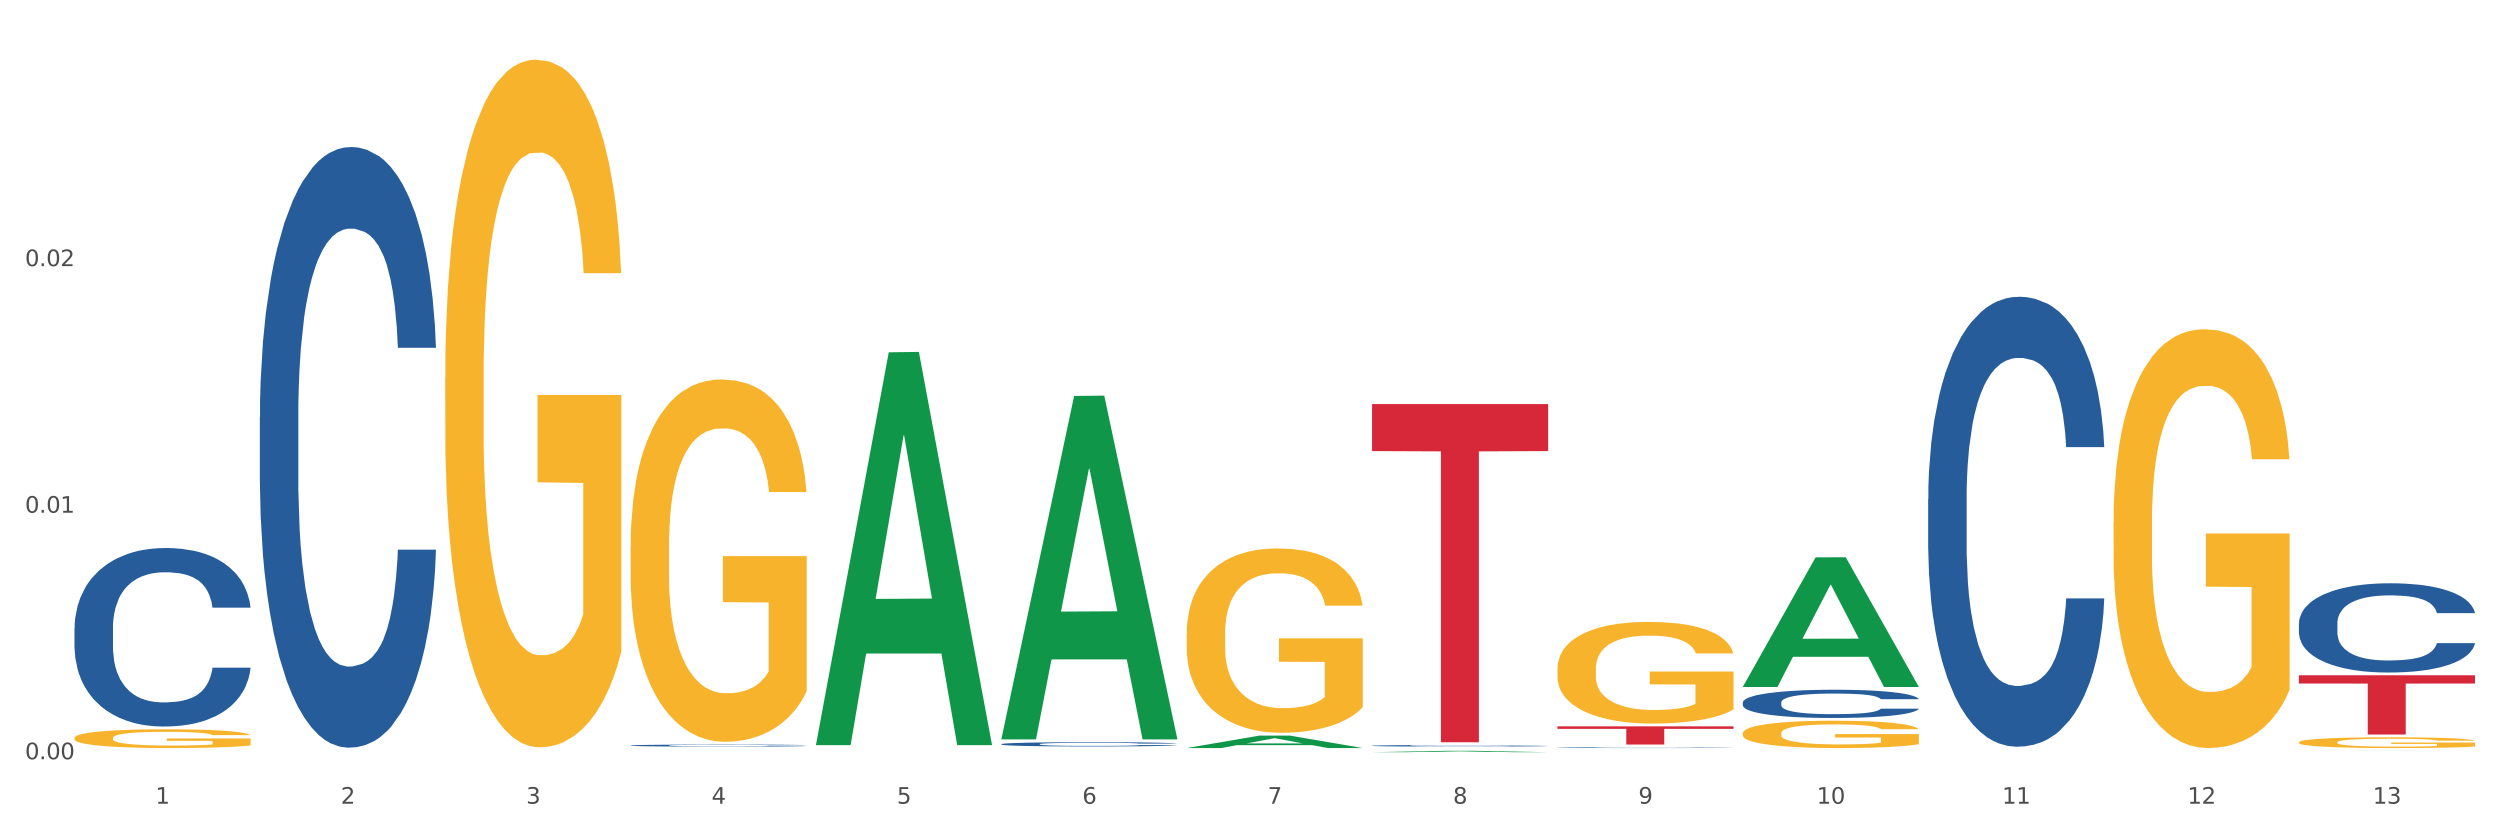 <?xml version="1.0" encoding="utf-8" standalone="no"?>
<!DOCTYPE svg PUBLIC "-//W3C//DTD SVG 1.1//EN"
  "http://www.w3.org/Graphics/SVG/1.1/DTD/svg11.dtd">
<svg xmlns:xlink="http://www.w3.org/1999/xlink" width="1080pt" height="360pt" viewBox="0 0 1080 360" xmlns="http://www.w3.org/2000/svg" version="1.1">
 <rect x="0" y="0" width="1080" height="360" fill="#333333" stroke="none"/>
 <defs>
  <style type="text/css">*{stroke-linejoin: round; stroke-linecap: butt}</style>
 </defs>
 <g id="figure_1">
  <g id="patch_1">
   <path d="M 0 360 
L 1080 360 
L 1080 0 
L 0 0 
z
" style="fill: #ffffff; stroke: #ffffff; stroke-linejoin: miter"/>
  </g>
  <g id="axes_1">
   <g id="matplotlib.axis_1">
    <g id="xtick_1">
     <g id="text_1">
      <!-- 1 -->
      <g style="fill: #4d4d4d" transform="translate(67.159 347.204) scale(0.096 -0.096)">
       <defs>
        <path id="DejaVuSans-31" d="M 794 531 
L 1825 531 
L 1825 4091 
L 703 3866 
L 703 4441 
L 1819 4666 
L 2450 4666 
L 2450 531 
L 3481 531 
L 3481 0 
L 794 0 
L 794 531 
z
" transform="scale(0.016)"/>
       </defs>
       <use xlink:href="#DejaVuSans-31"/>
      </g>
     </g>
    </g>
    <g id="xtick_2">
     <g id="text_2">
      <!-- 2 -->
      <g style="fill: #4d4d4d" transform="translate(147.238 347.204) scale(0.096 -0.096)">
       <defs>
        <path id="DejaVuSans-32" d="M 1228 531 
L 3431 531 
L 3431 0 
L 469 0 
L 469 531 
Q 828 903 1448 1529 
Q 2069 2156 2228 2338 
Q 2531 2678 2651 2914 
Q 2772 3150 2772 3378 
Q 2772 3750 2511 3984 
Q 2250 4219 1831 4219 
Q 1534 4219 1204 4116 
Q 875 4013 500 3803 
L 500 4441 
Q 881 4594 1212 4672 
Q 1544 4750 1819 4750 
Q 2544 4750 2975 4387 
Q 3406 4025 3406 3419 
Q 3406 3131 3298 2873 
Q 3191 2616 2906 2266 
Q 2828 2175 2409 1742 
Q 1991 1309 1228 531 
z
" transform="scale(0.016)"/>
       </defs>
       <use xlink:href="#DejaVuSans-32"/>
      </g>
     </g>
    </g>
    <g id="xtick_3">
     <g id="text_3">
      <!-- 3 -->
      <g style="fill: #4d4d4d" transform="translate(227.317 347.204) scale(0.096 -0.096)">
       <defs>
        <path id="DejaVuSans-33" d="M 2597 2516 
Q 3050 2419 3304 2112 
Q 3559 1806 3559 1356 
Q 3559 666 3084 287 
Q 2609 -91 1734 -91 
Q 1441 -91 1130 -33 
Q 819 25 488 141 
L 488 750 
Q 750 597 1062 519 
Q 1375 441 1716 441 
Q 2309 441 2620 675 
Q 2931 909 2931 1356 
Q 2931 1769 2642 2001 
Q 2353 2234 1838 2234 
L 1294 2234 
L 1294 2753 
L 1863 2753 
Q 2328 2753 2575 2939 
Q 2822 3125 2822 3475 
Q 2822 3834 2567 4026 
Q 2313 4219 1838 4219 
Q 1578 4219 1281 4162 
Q 984 4106 628 3988 
L 628 4550 
Q 988 4650 1302 4700 
Q 1616 4750 1894 4750 
Q 2613 4750 3031 4423 
Q 3450 4097 3450 3541 
Q 3450 3153 3228 2886 
Q 3006 2619 2597 2516 
z
" transform="scale(0.016)"/>
       </defs>
       <use xlink:href="#DejaVuSans-33"/>
      </g>
     </g>
    </g>
    <g id="xtick_4">
     <g id="text_4">
      <!-- 4 -->
      <g style="fill: #4d4d4d" transform="translate(307.396 347.204) scale(0.096 -0.096)">
       <defs>
        <path id="DejaVuSans-34" d="M 2419 4116 
L 825 1625 
L 2419 1625 
L 2419 4116 
z
M 2253 4666 
L 3047 4666 
L 3047 1625 
L 3713 1625 
L 3713 1100 
L 3047 1100 
L 3047 0 
L 2419 0 
L 2419 1100 
L 313 1100 
L 313 1709 
L 2253 4666 
z
" transform="scale(0.016)"/>
       </defs>
       <use xlink:href="#DejaVuSans-34"/>
      </g>
     </g>
    </g>
    <g id="xtick_5">
     <g id="text_5">
      <!-- 5 -->
      <g style="fill: #4d4d4d" transform="translate(387.475 347.204) scale(0.096 -0.096)">
       <defs>
        <path id="DejaVuSans-35" d="M 691 4666 
L 3169 4666 
L 3169 4134 
L 1269 4134 
L 1269 2991 
Q 1406 3038 1543 3061 
Q 1681 3084 1819 3084 
Q 2600 3084 3056 2656 
Q 3513 2228 3513 1497 
Q 3513 744 3044 326 
Q 2575 -91 1722 -91 
Q 1428 -91 1123 -41 
Q 819 9 494 109 
L 494 744 
Q 775 591 1075 516 
Q 1375 441 1709 441 
Q 2250 441 2565 725 
Q 2881 1009 2881 1497 
Q 2881 1984 2565 2268 
Q 2250 2553 1709 2553 
Q 1456 2553 1204 2497 
Q 953 2441 691 2322 
L 691 4666 
z
" transform="scale(0.016)"/>
       </defs>
       <use xlink:href="#DejaVuSans-35"/>
      </g>
     </g>
    </g>
    <g id="xtick_6">
     <g id="text_6">
      <!-- 6 -->
      <g style="fill: #4d4d4d" transform="translate(467.554 347.204) scale(0.096 -0.096)">
       <defs>
        <path id="DejaVuSans-36" d="M 2113 2584 
Q 1688 2584 1439 2293 
Q 1191 2003 1191 1497 
Q 1191 994 1439 701 
Q 1688 409 2113 409 
Q 2538 409 2786 701 
Q 3034 994 3034 1497 
Q 3034 2003 2786 2293 
Q 2538 2584 2113 2584 
z
M 3366 4563 
L 3366 3988 
Q 3128 4100 2886 4159 
Q 2644 4219 2406 4219 
Q 1781 4219 1451 3797 
Q 1122 3375 1075 2522 
Q 1259 2794 1537 2939 
Q 1816 3084 2150 3084 
Q 2853 3084 3261 2657 
Q 3669 2231 3669 1497 
Q 3669 778 3244 343 
Q 2819 -91 2113 -91 
Q 1303 -91 875 529 
Q 447 1150 447 2328 
Q 447 3434 972 4092 
Q 1497 4750 2381 4750 
Q 2619 4750 2861 4703 
Q 3103 4656 3366 4563 
z
" transform="scale(0.016)"/>
       </defs>
       <use xlink:href="#DejaVuSans-36"/>
      </g>
     </g>
    </g>
    <g id="xtick_7">
     <g id="text_7">
      <!-- 7 -->
      <g style="fill: #4d4d4d" transform="translate(547.634 347.204) scale(0.096 -0.096)">
       <defs>
        <path id="DejaVuSans-37" d="M 525 4666 
L 3525 4666 
L 3525 4397 
L 1831 0 
L 1172 0 
L 2766 4134 
L 525 4134 
L 525 4666 
z
" transform="scale(0.016)"/>
       </defs>
       <use xlink:href="#DejaVuSans-37"/>
      </g>
     </g>
    </g>
    <g id="xtick_8">
     <g id="text_8">
      <!-- 8 -->
      <g style="fill: #4d4d4d" transform="translate(627.713 347.204) scale(0.096 -0.096)">
       <defs>
        <path id="DejaVuSans-38" d="M 2034 2216 
Q 1584 2216 1326 1975 
Q 1069 1734 1069 1313 
Q 1069 891 1326 650 
Q 1584 409 2034 409 
Q 2484 409 2743 651 
Q 3003 894 3003 1313 
Q 3003 1734 2745 1975 
Q 2488 2216 2034 2216 
z
M 1403 2484 
Q 997 2584 770 2862 
Q 544 3141 544 3541 
Q 544 4100 942 4425 
Q 1341 4750 2034 4750 
Q 2731 4750 3128 4425 
Q 3525 4100 3525 3541 
Q 3525 3141 3298 2862 
Q 3072 2584 2669 2484 
Q 3125 2378 3379 2068 
Q 3634 1759 3634 1313 
Q 3634 634 3220 271 
Q 2806 -91 2034 -91 
Q 1263 -91 848 271 
Q 434 634 434 1313 
Q 434 1759 690 2068 
Q 947 2378 1403 2484 
z
M 1172 3481 
Q 1172 3119 1398 2916 
Q 1625 2713 2034 2713 
Q 2441 2713 2670 2916 
Q 2900 3119 2900 3481 
Q 2900 3844 2670 4047 
Q 2441 4250 2034 4250 
Q 1625 4250 1398 4047 
Q 1172 3844 1172 3481 
z
" transform="scale(0.016)"/>
       </defs>
       <use xlink:href="#DejaVuSans-38"/>
      </g>
     </g>
    </g>
    <g id="xtick_9">
     <g id="text_9">
      <!-- 9 -->
      <g style="fill: #4d4d4d" transform="translate(707.792 347.204) scale(0.096 -0.096)">
       <defs>
        <path id="DejaVuSans-39" d="M 703 97 
L 703 672 
Q 941 559 1184 500 
Q 1428 441 1663 441 
Q 2288 441 2617 861 
Q 2947 1281 2994 2138 
Q 2813 1869 2534 1725 
Q 2256 1581 1919 1581 
Q 1219 1581 811 2004 
Q 403 2428 403 3163 
Q 403 3881 828 4315 
Q 1253 4750 1959 4750 
Q 2769 4750 3195 4129 
Q 3622 3509 3622 2328 
Q 3622 1225 3098 567 
Q 2575 -91 1691 -91 
Q 1453 -91 1209 -44 
Q 966 3 703 97 
z
M 1959 2075 
Q 2384 2075 2632 2365 
Q 2881 2656 2881 3163 
Q 2881 3666 2632 3958 
Q 2384 4250 1959 4250 
Q 1534 4250 1286 3958 
Q 1038 3666 1038 3163 
Q 1038 2656 1286 2365 
Q 1534 2075 1959 2075 
z
" transform="scale(0.016)"/>
       </defs>
       <use xlink:href="#DejaVuSans-39"/>
      </g>
     </g>
    </g>
    <g id="xtick_10">
     <g id="text_10">
      <!-- 10 -->
      <g style="fill: #4d4d4d" transform="translate(784.817 347.204) scale(0.096 -0.096)">
       <defs>
        <path id="DejaVuSans-30" d="M 2034 4250 
Q 1547 4250 1301 3770 
Q 1056 3291 1056 2328 
Q 1056 1369 1301 889 
Q 1547 409 2034 409 
Q 2525 409 2770 889 
Q 3016 1369 3016 2328 
Q 3016 3291 2770 3770 
Q 2525 4250 2034 4250 
z
M 2034 4750 
Q 2819 4750 3233 4129 
Q 3647 3509 3647 2328 
Q 3647 1150 3233 529 
Q 2819 -91 2034 -91 
Q 1250 -91 836 529 
Q 422 1150 422 2328 
Q 422 3509 836 4129 
Q 1250 4750 2034 4750 
z
" transform="scale(0.016)"/>
       </defs>
       <use xlink:href="#DejaVuSans-31"/>
       <use xlink:href="#DejaVuSans-30" transform="translate(63.623 0)"/>
      </g>
     </g>
    </g>
    <g id="xtick_11">
     <g id="text_11">
      <!-- 11 -->
      <g style="fill: #4d4d4d" transform="translate(864.896 347.204) scale(0.096 -0.096)">
       <use xlink:href="#DejaVuSans-31"/>
       <use xlink:href="#DejaVuSans-31" transform="translate(63.623 0)"/>
      </g>
     </g>
    </g>
    <g id="xtick_12">
     <g id="text_12">
      <!-- 12 -->
      <g style="fill: #4d4d4d" transform="translate(944.975 347.204) scale(0.096 -0.096)">
       <use xlink:href="#DejaVuSans-31"/>
       <use xlink:href="#DejaVuSans-32" transform="translate(63.623 0)"/>
      </g>
     </g>
    </g>
    <g id="xtick_13">
     <g id="text_13">
      <!-- 13 -->
      <g style="fill: #4d4d4d" transform="translate(1025.054 347.204) scale(0.096 -0.096)">
       <use xlink:href="#DejaVuSans-31"/>
       <use xlink:href="#DejaVuSans-33" transform="translate(63.623 0)"/>
      </g>
     </g>
    </g>
    <g id="xtick_14"/>
    <g id="xtick_15"/>
    <g id="xtick_16"/>
    <g id="xtick_17"/>
    <g id="xtick_18"/>
    <g id="xtick_19"/>
    <g id="xtick_20"/>
    <g id="xtick_21"/>
    <g id="xtick_22"/>
    <g id="xtick_23"/>
    <g id="xtick_24"/>
    <g id="xtick_25"/>
   </g>
   <g id="matplotlib.axis_2">
    <g id="ytick_1">
     <g id="text_14">
      <!-- 0.00 -->
      <g style="fill: #4d4d4d" transform="translate(10.8 328.002) scale(0.096 -0.096)">
       <defs>
        <path id="DejaVuSans-2e" d="M 684 794 
L 1344 794 
L 1344 0 
L 684 0 
L 684 794 
z
" transform="scale(0.016)"/>
       </defs>
       <use xlink:href="#DejaVuSans-30"/>
       <use xlink:href="#DejaVuSans-2e" transform="translate(63.623 0)"/>
       <use xlink:href="#DejaVuSans-30" transform="translate(95.41 0)"/>
       <use xlink:href="#DejaVuSans-30" transform="translate(159.033 0)"/>
      </g>
     </g>
    </g>
    <g id="ytick_2">
     <g id="text_15">
      <!-- 0.01 -->
      <g style="fill: #4d4d4d" transform="translate(10.8 221.492) scale(0.096 -0.096)">
       <use xlink:href="#DejaVuSans-30"/>
       <use xlink:href="#DejaVuSans-2e" transform="translate(63.623 0)"/>
       <use xlink:href="#DejaVuSans-30" transform="translate(95.41 0)"/>
       <use xlink:href="#DejaVuSans-31" transform="translate(159.033 0)"/>
      </g>
     </g>
    </g>
    <g id="ytick_3">
     <g id="text_16">
      <!-- 0.02 -->
      <g style="fill: #4d4d4d" transform="translate(10.8 114.981) scale(0.096 -0.096)">
       <use xlink:href="#DejaVuSans-30"/>
       <use xlink:href="#DejaVuSans-2e" transform="translate(63.623 0)"/>
       <use xlink:href="#DejaVuSans-30" transform="translate(95.41 0)"/>
       <use xlink:href="#DejaVuSans-32" transform="translate(159.033 0)"/>
      </g>
     </g>
    </g>
    <g id="ytick_4"/>
    <g id="ytick_5"/>
    <g id="ytick_6"/>
   </g>
   <g id="PolyCollection_1">
    <path d="M 352.492 321.576 
L 352.57 321.417 
L 383.941 152.188 
L 396.96 152.028 
L 428.567 321.895 
L 413.509 321.895 
L 406.685 282.339 
L 374.295 282.339 
L 374.059 282.977 
L 367.471 321.895 
L 352.492 321.895 
L 352.492 321.576 
L 378.373 258.733 
L 402.607 258.574 
L 390.608 188.235 
L 390.451 187.916 
L 390.294 188.394 
L 378.294 258.574 
L 378.373 258.733 
L 352.492 321.576 
z
" clip-path="url(#p10248120c7)" style="fill: #109648"/>
    <path d="M 592.729 174.559 
L 668.804 174.559 
L 668.804 194.863 
L 638.879 195 
L 638.879 320.663 
L 622.474 320.663 
L 622.474 195 
L 592.729 194.863 
L 592.729 174.696 
L 592.729 174.559 
z
" clip-path="url(#p10248120c7)" style="fill: #d62839"/>
    <path d="M 32.175 271.396 
L 32.265 271.325 
L 32.265 269.353 
L 32.535 266.677 
L 33.524 261.747 
L 34.783 258.014 
L 36.941 253.648 
L 38.11 251.817 
L 39.639 249.774 
L 42.786 246.464 
L 46.383 243.647 
L 48.901 242.098 
L 50.789 241.112 
L 55.016 239.351 
L 57.443 238.576 
L 59.961 237.943 
L 62.119 237.52 
L 65.716 237.027 
L 68.594 236.816 
L 71.921 236.745 
L 74.709 236.816 
L 78.396 237.098 
L 83.791 237.943 
L 85.859 238.436 
L 88.647 239.281 
L 91.524 240.408 
L 93.862 241.534 
L 96.56 243.154 
L 99.348 245.267 
L 102.045 247.943 
L 103.934 250.408 
L 105.463 253.014 
L 106.811 256.183 
L 107.801 259.634 
L 108.25 262.522 
L 91.794 262.522 
L 91.345 259.916 
L 90.445 257.099 
L 89.546 255.197 
L 88.557 253.648 
L 87.028 251.887 
L 85.679 250.76 
L 83.431 249.422 
L 81.363 248.577 
L 79.655 248.084 
L 77.586 247.662 
L 73.18 247.239 
L 70.033 247.239 
L 68.054 247.38 
L 65.627 247.732 
L 63.558 248.225 
L 61.13 249.07 
L 59.242 249.986 
L 57.354 251.183 
L 56.274 252.028 
L 54.656 253.578 
L 53.577 254.845 
L 52.138 257.028 
L 51.329 258.578 
L 49.89 262.592 
L 49.26 265.55 
L 48.991 267.593 
L 48.811 269.846 
L 48.811 280.833 
L 49.35 285.763 
L 49.8 287.876 
L 50.519 290.27 
L 51.868 293.369 
L 53.847 296.397 
L 55.915 298.581 
L 57.623 299.919 
L 59.242 300.905 
L 60.861 301.679 
L 62.839 302.384 
L 64.457 302.806 
L 66.885 303.229 
L 69.763 303.44 
L 72.011 303.44 
L 76.597 303.088 
L 78.665 302.736 
L 80.644 302.243 
L 82.802 301.468 
L 84.51 300.623 
L 85.5 299.989 
L 87.118 298.651 
L 88.377 297.243 
L 89.456 295.623 
L 90.176 294.214 
L 90.985 292.101 
L 91.614 289.707 
L 91.794 288.439 
L 108.25 288.439 
L 107.89 290.974 
L 107.261 293.439 
L 106.002 296.75 
L 105.013 298.651 
L 103.484 300.975 
L 101.866 302.947 
L 99.618 305.13 
L 97.549 306.75 
L 95.391 308.159 
L 93.053 309.426 
L 88.827 311.187 
L 87.298 311.68 
L 84.061 312.525 
L 81.543 313.018 
L 77.856 313.511 
L 74.079 313.793 
L 70.123 313.863 
L 66.616 313.723 
L 62.749 313.3 
L 60.321 312.877 
L 57.623 312.244 
L 54.476 311.258 
L 51.509 310.06 
L 48.721 308.652 
L 46.113 307.032 
L 43.685 305.201 
L 40.538 302.172 
L 38.2 299.215 
L 36.491 296.468 
L 35.322 294.144 
L 34.153 291.186 
L 33.524 289.143 
L 32.535 284.213 
L 32.175 279.636 
L 32.175 271.396 
z
" clip-path="url(#p10248120c7)" style="fill: #255c99"/>
    <path d="M 32.175 318.802 
L 32.265 318.795 
L 32.265 318.528 
L 32.444 318.299 
L 33.343 317.744 
L 34.69 317.285 
L 35.678 317.041 
L 36.666 316.841 
L 37.833 316.641 
L 39.271 316.434 
L 41.875 316.131 
L 43.492 315.975 
L 45.468 315.813 
L 49.061 315.576 
L 51.665 315.443 
L 54.36 315.332 
L 58.761 315.198 
L 61.635 315.139 
L 64.689 315.095 
L 68.371 315.065 
L 71.156 315.058 
L 77.263 315.08 
L 82.473 315.147 
L 84.988 315.198 
L 88.221 315.287 
L 89.927 315.346 
L 92.712 315.465 
L 95.586 315.62 
L 97.562 315.753 
L 100.526 316.005 
L 102.771 316.257 
L 104.837 316.567 
L 105.915 316.782 
L 106.723 316.982 
L 107.442 317.211 
L 108.16 317.574 
L 91.993 317.574 
L 91.365 317.315 
L 90.377 317.071 
L 88.939 316.834 
L 87.682 316.686 
L 85.526 316.501 
L 83.55 316.382 
L 81.485 316.294 
L 78.97 316.22 
L 76.994 316.183 
L 74.209 316.153 
L 68.731 316.16 
L 65.048 316.22 
L 62.533 316.294 
L 60.917 316.36 
L 59.479 316.434 
L 57.863 316.538 
L 55.977 316.693 
L 54.629 316.834 
L 53.282 317.011 
L 52.204 317.189 
L 51.216 317.396 
L 50.408 317.618 
L 49.779 317.848 
L 49.24 318.129 
L 48.791 318.595 
L 48.791 319.609 
L 48.971 319.838 
L 49.42 320.141 
L 49.959 320.371 
L 50.857 320.645 
L 51.665 320.83 
L 53.192 321.096 
L 54.899 321.318 
L 56.246 321.459 
L 57.593 321.577 
L 59.929 321.74 
L 62.533 321.873 
L 64.779 321.954 
L 67.832 322.028 
L 69.898 322.058 
L 71.695 322.073 
L 76.096 322.073 
L 79.239 322.051 
L 82.742 321.999 
L 85.437 321.932 
L 87.682 321.851 
L 90.197 321.718 
L 91.814 321.592 
L 91.814 320.045 
L 72.054 320.038 
L 72.054 319.009 
L 108.25 319.009 
L 108.25 322.028 
L 106.723 322.184 
L 105.017 322.324 
L 103.22 322.45 
L 100.526 322.606 
L 97.292 322.754 
L 94.418 322.857 
L 91.365 322.946 
L 87.772 323.027 
L 83.101 323.101 
L 80.227 323.131 
L 76.635 323.153 
L 72.413 323.161 
L 68.731 323.146 
L 65.138 323.109 
L 61.366 323.042 
L 57.683 322.946 
L 54.899 322.85 
L 52.114 322.731 
L 49.15 322.576 
L 46.815 322.428 
L 45.019 322.295 
L 43.043 322.125 
L 40.887 321.903 
L 39.271 321.703 
L 37.833 321.496 
L 36.307 321.229 
L 35.229 321 
L 34.151 320.711 
L 33.522 320.497 
L 32.804 320.164 
L 32.265 319.697 
L 32.175 318.802 
z
" clip-path="url(#p10248120c7)" style="fill: #f7b32b"/>
    <path d="M 272.412 322.05 
L 272.502 322.049 
L 272.502 322.026 
L 272.772 321.995 
L 273.761 321.938 
L 275.02 321.895 
L 277.178 321.845 
L 278.347 321.824 
L 279.876 321.8 
L 283.023 321.762 
L 286.62 321.729 
L 289.138 321.711 
L 291.027 321.7 
L 295.253 321.68 
L 297.681 321.671 
L 300.199 321.663 
L 302.357 321.659 
L 305.954 321.653 
L 308.831 321.65 
L 312.159 321.65 
L 314.946 321.65 
L 318.633 321.654 
L 324.028 321.663 
L 326.097 321.669 
L 328.884 321.679 
L 331.762 321.692 
L 334.1 321.705 
L 336.798 321.724 
L 339.585 321.748 
L 342.283 321.779 
L 344.171 321.807 
L 345.7 321.837 
L 347.049 321.874 
L 348.038 321.914 
L 348.488 321.947 
L 332.032 321.947 
L 331.582 321.917 
L 330.683 321.885 
L 329.784 321.863 
L 328.794 321.845 
L 327.266 321.824 
L 325.917 321.811 
L 323.669 321.796 
L 321.601 321.786 
L 319.892 321.78 
L 317.824 321.776 
L 313.418 321.771 
L 310.27 321.771 
L 308.292 321.772 
L 305.864 321.776 
L 303.796 321.782 
L 301.368 321.792 
L 299.479 321.802 
L 297.591 321.816 
L 296.512 321.826 
L 294.893 321.844 
L 293.814 321.859 
L 292.375 321.884 
L 291.566 321.902 
L 290.127 321.948 
L 289.498 321.982 
L 289.228 322.006 
L 289.048 322.032 
L 289.048 322.159 
L 289.588 322.215 
L 290.037 322.24 
L 290.757 322.268 
L 292.106 322.303 
L 294.084 322.338 
L 296.152 322.363 
L 297.861 322.379 
L 299.479 322.39 
L 301.098 322.399 
L 303.076 322.407 
L 304.695 322.412 
L 307.123 322.417 
L 310 322.42 
L 312.249 322.42 
L 316.835 322.416 
L 318.903 322.411 
L 320.881 322.406 
L 323.039 322.397 
L 324.748 322.387 
L 325.737 322.38 
L 327.356 322.364 
L 328.615 322.348 
L 329.694 322.329 
L 330.413 322.313 
L 331.222 322.289 
L 331.852 322.261 
L 332.032 322.246 
L 348.488 322.246 
L 348.128 322.276 
L 347.498 322.304 
L 346.24 322.342 
L 345.25 322.364 
L 343.722 322.391 
L 342.103 322.414 
L 339.855 322.439 
L 337.787 322.458 
L 335.629 322.474 
L 333.291 322.489 
L 329.064 322.509 
L 327.535 322.515 
L 324.298 322.524 
L 321.78 322.53 
L 318.094 322.536 
L 314.317 322.539 
L 310.36 322.54 
L 306.853 322.538 
L 302.986 322.533 
L 300.558 322.529 
L 297.861 322.521 
L 294.713 322.51 
L 291.746 322.496 
L 288.958 322.48 
L 286.351 322.461 
L 283.923 322.44 
L 280.775 322.405 
L 278.437 322.371 
L 276.729 322.339 
L 275.56 322.312 
L 274.391 322.278 
L 273.761 322.255 
L 272.772 322.198 
L 272.412 322.145 
L 272.412 322.05 
z
" clip-path="url(#p10248120c7)" style="fill: #255c99"/>
    <path d="M 432.571 321.458 
L 432.661 321.456 
L 432.661 321.409 
L 432.93 321.345 
L 433.92 321.227 
L 435.179 321.137 
L 437.337 321.033 
L 438.506 320.989 
L 440.034 320.94 
L 443.182 320.86 
L 446.779 320.793 
L 449.297 320.756 
L 451.185 320.732 
L 455.411 320.69 
L 457.839 320.671 
L 460.357 320.656 
L 462.515 320.646 
L 466.112 320.634 
L 468.99 320.629 
L 472.317 320.627 
L 475.105 320.629 
L 478.791 320.636 
L 484.187 320.656 
L 486.255 320.668 
L 489.043 320.688 
L 491.92 320.715 
L 494.258 320.742 
L 496.956 320.781 
L 499.744 320.832 
L 502.441 320.896 
L 504.33 320.955 
L 505.858 321.017 
L 507.207 321.093 
L 508.196 321.176 
L 508.646 321.245 
L 492.19 321.245 
L 491.74 321.183 
L 490.841 321.115 
L 489.942 321.07 
L 488.953 321.033 
L 487.424 320.99 
L 486.075 320.963 
L 483.827 320.931 
L 481.759 320.911 
L 480.05 320.899 
L 477.982 320.889 
L 473.576 320.879 
L 470.429 320.879 
L 468.45 320.882 
L 466.022 320.891 
L 463.954 320.902 
L 461.526 320.923 
L 459.638 320.945 
L 457.749 320.973 
L 456.67 320.994 
L 455.052 321.031 
L 453.973 321.061 
L 452.534 321.114 
L 451.724 321.151 
L 450.286 321.247 
L 449.656 321.318 
L 449.386 321.367 
L 449.207 321.421 
L 449.207 321.684 
L 449.746 321.802 
L 450.196 321.853 
L 450.915 321.91 
L 452.264 321.985 
L 454.242 322.057 
L 456.311 322.11 
L 458.019 322.142 
L 459.638 322.165 
L 461.256 322.184 
L 463.235 322.201 
L 464.853 322.211 
L 467.281 322.221 
L 470.159 322.226 
L 472.407 322.226 
L 476.993 322.218 
L 479.061 322.209 
L 481.039 322.197 
L 483.198 322.179 
L 484.906 322.159 
L 485.895 322.143 
L 487.514 322.111 
L 488.773 322.078 
L 489.852 322.039 
L 490.571 322.005 
L 491.381 321.954 
L 492.01 321.897 
L 492.19 321.867 
L 508.646 321.867 
L 508.286 321.927 
L 507.657 321.986 
L 506.398 322.066 
L 505.409 322.111 
L 503.88 322.167 
L 502.261 322.214 
L 500.013 322.267 
L 497.945 322.305 
L 495.787 322.339 
L 493.449 322.37 
L 489.222 322.412 
L 487.694 322.424 
L 484.457 322.444 
L 481.939 322.456 
L 478.252 322.468 
L 474.475 322.474 
L 470.518 322.476 
L 467.011 322.473 
L 463.145 322.463 
L 460.717 322.452 
L 458.019 322.437 
L 454.872 322.414 
L 451.904 322.385 
L 449.117 322.351 
L 446.509 322.312 
L 444.081 322.268 
L 440.934 322.196 
L 438.596 322.125 
L 436.887 322.059 
L 435.718 322.003 
L 434.549 321.932 
L 433.92 321.883 
L 432.93 321.765 
L 432.571 321.655 
L 432.571 321.458 
z
" clip-path="url(#p10248120c7)" style="fill: #255c99"/>
    <path d="M 592.729 322.159 
L 592.819 322.159 
L 592.819 322.141 
L 593.089 322.118 
L 594.078 322.075 
L 595.337 322.043 
L 597.495 322.004 
L 598.664 321.988 
L 600.193 321.971 
L 603.34 321.942 
L 606.937 321.917 
L 609.455 321.904 
L 611.343 321.895 
L 615.57 321.88 
L 617.998 321.873 
L 620.515 321.867 
L 622.674 321.864 
L 626.27 321.859 
L 629.148 321.858 
L 632.475 321.857 
L 635.263 321.858 
L 638.95 321.86 
L 644.345 321.867 
L 646.413 321.872 
L 649.201 321.879 
L 652.078 321.889 
L 654.417 321.899 
L 657.114 321.913 
L 659.902 321.931 
L 662.6 321.955 
L 664.488 321.976 
L 666.017 321.999 
L 667.365 322.027 
L 668.355 322.057 
L 668.804 322.082 
L 652.348 322.082 
L 651.899 322.059 
L 650.999 322.035 
L 650.1 322.018 
L 649.111 322.004 
L 647.582 321.989 
L 646.233 321.979 
L 643.985 321.968 
L 641.917 321.96 
L 640.209 321.956 
L 638.14 321.952 
L 633.734 321.948 
L 630.587 321.948 
L 628.608 321.95 
L 626.181 321.953 
L 624.112 321.957 
L 621.684 321.964 
L 619.796 321.972 
L 617.908 321.983 
L 616.829 321.99 
L 615.21 322.004 
L 614.131 322.015 
L 612.692 322.034 
L 611.883 322.047 
L 610.444 322.082 
L 609.814 322.108 
L 609.545 322.126 
L 609.365 322.146 
L 609.365 322.242 
L 609.904 322.285 
L 610.354 322.303 
L 611.073 322.324 
L 612.422 322.351 
L 614.401 322.378 
L 616.469 322.397 
L 618.177 322.408 
L 619.796 322.417 
L 621.415 322.424 
L 623.393 322.43 
L 625.012 322.433 
L 627.439 322.437 
L 630.317 322.439 
L 632.565 322.439 
L 637.151 322.436 
L 639.219 322.433 
L 641.198 322.429 
L 643.356 322.422 
L 645.064 322.414 
L 646.054 322.409 
L 647.672 322.397 
L 648.931 322.385 
L 650.01 322.371 
L 650.73 322.358 
L 651.539 322.34 
L 652.168 322.319 
L 652.348 322.308 
L 668.804 322.308 
L 668.445 322.33 
L 667.815 322.352 
L 666.556 322.381 
L 665.567 322.397 
L 664.038 322.417 
L 662.42 322.435 
L 660.172 322.454 
L 658.103 322.468 
L 655.945 322.48 
L 653.607 322.491 
L 649.381 322.507 
L 647.852 322.511 
L 644.615 322.518 
L 642.097 322.523 
L 638.41 322.527 
L 634.633 322.529 
L 630.677 322.53 
L 627.17 322.529 
L 623.303 322.525 
L 620.875 322.521 
L 618.177 322.516 
L 615.03 322.507 
L 612.063 322.497 
L 609.275 322.484 
L 606.667 322.47 
L 604.239 322.454 
L 601.092 322.428 
L 598.754 322.402 
L 597.045 322.378 
L 595.876 322.358 
L 594.707 322.332 
L 594.078 322.314 
L 593.089 322.271 
L 592.729 322.231 
L 592.729 322.159 
z
" clip-path="url(#p10248120c7)" style="fill: #255c99"/>
    <path d="M 672.808 322.984 
L 672.898 322.983 
L 672.898 322.975 
L 673.168 322.964 
L 674.157 322.944 
L 675.416 322.928 
L 677.574 322.91 
L 678.743 322.902 
L 680.272 322.894 
L 683.419 322.88 
L 687.016 322.868 
L 689.534 322.862 
L 691.422 322.858 
L 695.649 322.85 
L 698.077 322.847 
L 700.595 322.844 
L 702.753 322.843 
L 706.35 322.841 
L 709.227 322.84 
L 712.554 322.839 
L 715.342 322.84 
L 719.029 322.841 
L 724.424 322.844 
L 726.492 322.846 
L 729.28 322.85 
L 732.158 322.855 
L 734.496 322.859 
L 737.193 322.866 
L 739.981 322.875 
L 742.679 322.886 
L 744.567 322.896 
L 746.096 322.907 
L 747.445 322.92 
L 748.434 322.935 
L 748.883 322.947 
L 732.427 322.947 
L 731.978 322.936 
L 731.079 322.924 
L 730.179 322.916 
L 729.19 322.91 
L 727.661 322.903 
L 726.313 322.898 
L 724.065 322.892 
L 721.996 322.889 
L 720.288 322.887 
L 718.22 322.885 
L 713.813 322.883 
L 710.666 322.883 
L 708.688 322.884 
L 706.26 322.885 
L 704.191 322.887 
L 701.764 322.891 
L 699.875 322.895 
L 697.987 322.9 
L 696.908 322.903 
L 695.289 322.91 
L 694.21 322.915 
L 692.771 322.924 
L 691.962 322.93 
L 690.523 322.947 
L 689.894 322.959 
L 689.624 322.968 
L 689.444 322.977 
L 689.444 323.023 
L 689.984 323.044 
L 690.433 323.052 
L 691.153 323.062 
L 692.501 323.075 
L 694.48 323.088 
L 696.548 323.097 
L 698.257 323.103 
L 699.875 323.107 
L 701.494 323.11 
L 703.472 323.113 
L 705.091 323.115 
L 707.519 323.116 
L 710.396 323.117 
L 712.644 323.117 
L 717.23 323.116 
L 719.299 323.114 
L 721.277 323.112 
L 723.435 323.109 
L 725.144 323.105 
L 726.133 323.103 
L 727.751 323.097 
L 729.01 323.091 
L 730.089 323.085 
L 730.809 323.079 
L 731.618 323.07 
L 732.248 323.06 
L 732.427 323.055 
L 748.883 323.055 
L 748.524 323.065 
L 747.894 323.076 
L 746.635 323.089 
L 745.646 323.097 
L 744.117 323.107 
L 742.499 323.115 
L 740.251 323.124 
L 738.183 323.131 
L 736.024 323.137 
L 733.686 323.142 
L 729.46 323.149 
L 727.931 323.152 
L 724.694 323.155 
L 722.176 323.157 
L 718.489 323.159 
L 714.713 323.16 
L 710.756 323.161 
L 707.249 323.16 
L 703.382 323.158 
L 700.954 323.156 
L 698.257 323.154 
L 695.109 323.15 
L 692.142 323.145 
L 689.354 323.139 
L 686.746 323.132 
L 684.318 323.125 
L 681.171 323.112 
L 678.833 323.1 
L 677.125 323.088 
L 675.956 323.078 
L 674.787 323.066 
L 674.157 323.058 
L 673.168 323.037 
L 672.808 323.018 
L 672.808 322.984 
z
" clip-path="url(#p10248120c7)" style="fill: #255c99"/>
    <path d="M 752.887 303.448 
L 752.977 303.437 
L 752.977 303.125 
L 753.247 302.702 
L 754.236 301.923 
L 755.495 301.333 
L 757.653 300.642 
L 758.822 300.353 
L 760.351 300.03 
L 763.498 299.506 
L 767.095 299.061 
L 769.613 298.816 
L 771.501 298.66 
L 775.728 298.382 
L 778.156 298.259 
L 780.674 298.159 
L 782.832 298.092 
L 786.429 298.014 
L 789.306 297.981 
L 792.633 297.97 
L 795.421 297.981 
L 799.108 298.026 
L 804.503 298.159 
L 806.572 298.237 
L 809.359 298.371 
L 812.237 298.549 
L 814.575 298.727 
L 817.273 298.983 
L 820.06 299.317 
L 822.758 299.74 
L 824.646 300.13 
L 826.175 300.542 
L 827.524 301.043 
L 828.513 301.589 
L 828.963 302.045 
L 812.507 302.045 
L 812.057 301.633 
L 811.158 301.188 
L 810.258 300.887 
L 809.269 300.642 
L 807.741 300.364 
L 806.392 300.186 
L 804.144 299.974 
L 802.075 299.841 
L 800.367 299.763 
L 798.299 299.696 
L 793.892 299.629 
L 790.745 299.629 
L 788.767 299.651 
L 786.339 299.707 
L 784.271 299.785 
L 781.843 299.918 
L 779.954 300.063 
L 778.066 300.252 
L 776.987 300.386 
L 775.368 300.631 
L 774.289 300.831 
L 772.85 301.177 
L 772.041 301.422 
L 770.602 302.056 
L 769.973 302.524 
L 769.703 302.847 
L 769.523 303.203 
L 769.523 304.94 
L 770.063 305.719 
L 770.512 306.054 
L 771.232 306.432 
L 772.581 306.922 
L 774.559 307.401 
L 776.627 307.746 
L 778.336 307.957 
L 779.954 308.113 
L 781.573 308.236 
L 783.551 308.347 
L 785.17 308.414 
L 787.598 308.481 
L 790.475 308.514 
L 792.723 308.514 
L 797.31 308.459 
L 799.378 308.403 
L 801.356 308.325 
L 803.514 308.202 
L 805.223 308.069 
L 806.212 307.969 
L 807.831 307.757 
L 809.089 307.534 
L 810.169 307.278 
L 810.888 307.056 
L 811.697 306.722 
L 812.327 306.343 
L 812.507 306.143 
L 828.963 306.143 
L 828.603 306.543 
L 827.973 306.933 
L 826.714 307.456 
L 825.725 307.757 
L 824.197 308.124 
L 822.578 308.436 
L 820.33 308.781 
L 818.262 309.038 
L 816.104 309.26 
L 813.765 309.461 
L 809.539 309.739 
L 808.01 309.817 
L 804.773 309.951 
L 802.255 310.028 
L 798.568 310.106 
L 794.792 310.151 
L 790.835 310.162 
L 787.328 310.14 
L 783.461 310.073 
L 781.033 310.006 
L 778.336 309.906 
L 775.188 309.75 
L 772.221 309.561 
L 769.433 309.338 
L 766.825 309.082 
L 764.398 308.793 
L 761.25 308.314 
L 758.912 307.846 
L 757.204 307.412 
L 756.035 307.044 
L 754.866 306.577 
L 754.236 306.254 
L 753.247 305.475 
L 752.887 304.751 
L 752.887 303.448 
z
" clip-path="url(#p10248120c7)" style="fill: #255c99"/>
    <path d="M 832.967 215.54 
L 833.056 215.363 
L 833.056 210.392 
L 833.326 203.646 
L 834.315 191.219 
L 835.574 181.81 
L 837.732 170.804 
L 838.901 166.188 
L 840.43 161.04 
L 843.577 152.696 
L 847.174 145.595 
L 849.692 141.69 
L 851.581 139.204 
L 855.807 134.766 
L 858.235 132.813 
L 860.753 131.216 
L 862.911 130.151 
L 866.508 128.908 
L 869.385 128.375 
L 872.713 128.198 
L 875.5 128.375 
L 879.187 129.085 
L 884.583 131.216 
L 886.651 132.458 
L 889.438 134.589 
L 892.316 137.429 
L 894.654 140.27 
L 897.352 144.353 
L 900.139 149.678 
L 902.837 156.424 
L 904.725 162.638 
L 906.254 169.206 
L 907.603 177.195 
L 908.592 185.893 
L 909.042 193.172 
L 892.586 193.172 
L 892.136 186.604 
L 891.237 179.503 
L 890.338 174.709 
L 889.348 170.804 
L 887.82 166.366 
L 886.471 163.525 
L 884.223 160.152 
L 882.155 158.022 
L 880.446 156.779 
L 878.378 155.714 
L 873.972 154.649 
L 870.824 154.649 
L 868.846 155.004 
L 866.418 155.892 
L 864.35 157.134 
L 861.922 159.265 
L 860.033 161.573 
L 858.145 164.59 
L 857.066 166.721 
L 855.447 170.626 
L 854.368 173.822 
L 852.929 179.325 
L 852.12 183.231 
L 850.681 193.349 
L 850.052 200.806 
L 849.782 205.954 
L 849.602 211.635 
L 849.602 239.328 
L 850.142 251.755 
L 850.591 257.081 
L 851.311 263.117 
L 852.66 270.928 
L 854.638 278.561 
L 856.706 284.065 
L 858.415 287.438 
L 860.033 289.923 
L 861.652 291.876 
L 863.63 293.651 
L 865.249 294.716 
L 867.677 295.781 
L 870.554 296.314 
L 872.803 296.314 
L 877.389 295.426 
L 879.457 294.539 
L 881.435 293.296 
L 883.593 291.343 
L 885.302 289.213 
L 886.291 287.615 
L 887.91 284.242 
L 889.169 280.692 
L 890.248 276.609 
L 890.967 273.058 
L 891.776 267.732 
L 892.406 261.697 
L 892.586 258.501 
L 909.042 258.501 
L 908.682 264.892 
L 908.053 271.105 
L 906.794 279.449 
L 905.804 284.242 
L 904.276 290.101 
L 902.657 295.071 
L 900.409 300.574 
L 898.341 304.658 
L 896.183 308.208 
L 893.845 311.404 
L 889.618 315.842 
L 888.09 317.084 
L 884.852 319.215 
L 882.334 320.457 
L 878.648 321.7 
L 874.871 322.41 
L 870.914 322.588 
L 867.407 322.233 
L 863.54 321.167 
L 861.113 320.102 
L 858.415 318.504 
L 855.268 316.019 
L 852.3 313.001 
L 849.512 309.451 
L 846.905 305.368 
L 844.477 300.752 
L 841.329 293.118 
L 838.991 285.662 
L 837.283 278.739 
L 836.114 272.881 
L 834.945 265.425 
L 834.315 260.276 
L 833.326 247.85 
L 832.967 236.31 
L 832.967 215.54 
z
" clip-path="url(#p10248120c7)" style="fill: #255c99"/>
    <path d="M 993.125 269.3 
L 993.215 269.265 
L 993.215 268.279 
L 993.485 266.941 
L 994.474 264.476 
L 995.733 262.61 
L 997.891 260.427 
L 999.06 259.512 
L 1000.588 258.491 
L 1003.736 256.836 
L 1007.333 255.428 
L 1009.851 254.653 
L 1011.739 254.16 
L 1015.965 253.28 
L 1018.393 252.893 
L 1020.911 252.576 
L 1023.069 252.364 
L 1026.666 252.118 
L 1029.544 252.012 
L 1032.871 251.977 
L 1035.659 252.012 
L 1039.345 252.153 
L 1044.741 252.576 
L 1046.809 252.822 
L 1049.597 253.245 
L 1052.474 253.808 
L 1054.812 254.371 
L 1057.51 255.181 
L 1060.298 256.237 
L 1062.995 257.575 
L 1064.884 258.808 
L 1066.412 260.11 
L 1067.761 261.695 
L 1068.75 263.42 
L 1069.2 264.864 
L 1052.744 264.864 
L 1052.294 263.561 
L 1051.395 262.153 
L 1050.496 261.202 
L 1049.507 260.427 
L 1047.978 259.547 
L 1046.629 258.984 
L 1044.381 258.315 
L 1042.313 257.892 
L 1040.604 257.646 
L 1038.536 257.435 
L 1034.13 257.223 
L 1030.983 257.223 
L 1029.004 257.294 
L 1026.576 257.47 
L 1024.508 257.716 
L 1022.08 258.139 
L 1020.192 258.596 
L 1018.303 259.195 
L 1017.224 259.617 
L 1015.606 260.392 
L 1014.527 261.026 
L 1013.088 262.117 
L 1012.278 262.892 
L 1010.84 264.899 
L 1010.21 266.378 
L 1009.94 267.399 
L 1009.761 268.525 
L 1009.761 274.018 
L 1010.3 276.483 
L 1010.75 277.539 
L 1011.469 278.736 
L 1012.818 280.285 
L 1014.796 281.799 
L 1016.865 282.891 
L 1018.573 283.56 
L 1020.192 284.052 
L 1021.81 284.44 
L 1023.789 284.792 
L 1025.407 285.003 
L 1027.835 285.214 
L 1030.713 285.32 
L 1032.961 285.32 
L 1037.547 285.144 
L 1039.615 284.968 
L 1041.594 284.721 
L 1043.752 284.334 
L 1045.46 283.912 
L 1046.449 283.595 
L 1048.068 282.926 
L 1049.327 282.222 
L 1050.406 281.412 
L 1051.125 280.708 
L 1051.935 279.651 
L 1052.564 278.454 
L 1052.744 277.82 
L 1069.2 277.82 
L 1068.84 279.088 
L 1068.211 280.32 
L 1066.952 281.975 
L 1065.963 282.926 
L 1064.434 284.088 
L 1062.815 285.074 
L 1060.567 286.165 
L 1058.499 286.975 
L 1056.341 287.679 
L 1054.003 288.313 
L 1049.777 289.193 
L 1048.248 289.439 
L 1045.011 289.862 
L 1042.493 290.108 
L 1038.806 290.355 
L 1035.029 290.496 
L 1031.072 290.531 
L 1027.565 290.461 
L 1023.699 290.249 
L 1021.271 290.038 
L 1018.573 289.721 
L 1015.426 289.228 
L 1012.458 288.63 
L 1009.671 287.925 
L 1007.063 287.116 
L 1004.635 286.2 
L 1001.488 284.686 
L 999.15 283.207 
L 997.441 281.834 
L 996.272 280.672 
L 995.103 279.194 
L 994.474 278.173 
L 993.485 275.708 
L 993.125 273.419 
L 993.125 269.3 
z
" clip-path="url(#p10248120c7)" style="fill: #255c99"/>
    <path d="M 993.125 320.662 
L 993.215 320.658 
L 993.215 320.505 
L 993.394 320.374 
L 994.292 320.055 
L 995.64 319.792 
L 996.628 319.652 
L 997.616 319.538 
L 998.783 319.423 
L 1000.22 319.305 
L 1002.825 319.131 
L 1004.442 319.042 
L 1006.418 318.948 
L 1010.01 318.812 
L 1012.615 318.736 
L 1015.31 318.672 
L 1019.711 318.596 
L 1022.585 318.562 
L 1025.639 318.537 
L 1029.321 318.52 
L 1032.105 318.516 
L 1038.213 318.528 
L 1043.422 318.566 
L 1045.937 318.596 
L 1049.171 318.647 
L 1050.877 318.681 
L 1053.662 318.749 
L 1056.536 318.838 
L 1058.512 318.914 
L 1061.476 319.058 
L 1063.721 319.203 
L 1065.787 319.381 
L 1066.865 319.504 
L 1067.673 319.618 
L 1068.392 319.75 
L 1069.11 319.958 
L 1052.943 319.958 
L 1052.314 319.809 
L 1051.326 319.669 
L 1049.889 319.534 
L 1048.632 319.449 
L 1046.476 319.343 
L 1044.5 319.275 
L 1042.434 319.224 
L 1039.92 319.182 
L 1037.944 319.16 
L 1035.159 319.143 
L 1029.68 319.148 
L 1025.998 319.182 
L 1023.483 319.224 
L 1021.866 319.262 
L 1020.429 319.305 
L 1018.813 319.364 
L 1016.926 319.453 
L 1015.579 319.534 
L 1014.232 319.635 
L 1013.154 319.737 
L 1012.166 319.856 
L 1011.358 319.983 
L 1010.729 320.115 
L 1010.19 320.276 
L 1009.741 320.543 
L 1009.741 321.124 
L 1009.921 321.256 
L 1010.37 321.43 
L 1010.909 321.561 
L 1011.807 321.718 
L 1012.615 321.824 
L 1014.142 321.977 
L 1015.849 322.104 
L 1017.196 322.185 
L 1018.543 322.253 
L 1020.878 322.346 
L 1023.483 322.422 
L 1025.728 322.469 
L 1028.782 322.512 
L 1030.848 322.529 
L 1032.644 322.537 
L 1037.045 322.537 
L 1040.189 322.524 
L 1043.692 322.495 
L 1046.386 322.456 
L 1048.632 322.41 
L 1051.147 322.333 
L 1052.763 322.261 
L 1052.763 321.375 
L 1033.004 321.37 
L 1033.004 320.781 
L 1069.2 320.781 
L 1069.2 322.512 
L 1067.673 322.601 
L 1065.967 322.681 
L 1064.17 322.753 
L 1061.476 322.842 
L 1058.242 322.927 
L 1055.368 322.987 
L 1052.314 323.038 
L 1048.722 323.084 
L 1044.051 323.127 
L 1041.177 323.144 
L 1037.584 323.156 
L 1033.363 323.161 
L 1029.68 323.152 
L 1026.088 323.131 
L 1022.315 323.093 
L 1018.633 323.038 
L 1015.849 322.982 
L 1013.064 322.915 
L 1010.1 322.825 
L 1007.765 322.741 
L 1005.969 322.664 
L 1003.993 322.567 
L 1001.837 322.439 
L 1000.22 322.325 
L 998.783 322.206 
L 997.256 322.053 
L 996.179 321.922 
L 995.101 321.756 
L 994.472 321.633 
L 993.754 321.443 
L 993.215 321.175 
L 993.125 320.662 
z
" clip-path="url(#p10248120c7)" style="fill: #f7b32b"/>
    <path d="M 913.046 225.84 
L 913.135 225.675 
L 913.135 219.726 
L 913.315 214.604 
L 914.213 202.212 
L 915.561 191.967 
L 916.549 186.515 
L 917.537 182.054 
L 918.704 177.592 
L 920.141 172.966 
L 922.746 166.191 
L 924.363 162.722 
L 926.339 159.087 
L 929.931 153.799 
L 932.536 150.825 
L 935.231 148.347 
L 939.632 145.372 
L 942.506 144.051 
L 945.559 143.059 
L 949.242 142.398 
L 952.026 142.233 
L 958.134 142.729 
L 963.343 144.216 
L 965.858 145.372 
L 969.092 147.355 
L 970.798 148.677 
L 973.582 151.321 
L 976.457 154.791 
L 978.433 157.765 
L 981.397 163.383 
L 983.642 169 
L 985.708 175.94 
L 986.786 180.732 
L 987.594 185.193 
L 988.312 190.315 
L 989.031 198.411 
L 972.864 198.411 
L 972.235 192.628 
L 971.247 187.176 
L 969.81 181.888 
L 968.553 178.584 
L 966.397 174.453 
L 964.421 171.809 
L 962.355 169.827 
L 959.84 168.174 
L 957.864 167.348 
L 955.08 166.687 
L 949.601 166.852 
L 945.919 168.174 
L 943.404 169.827 
L 941.787 171.314 
L 940.35 172.966 
L 938.733 175.279 
L 936.847 178.749 
L 935.5 181.888 
L 934.153 185.854 
L 933.075 189.819 
L 932.087 194.446 
L 931.279 199.403 
L 930.65 204.525 
L 930.111 210.804 
L 929.662 221.213 
L 929.662 243.85 
L 929.841 248.972 
L 930.291 255.746 
L 930.829 260.869 
L 931.728 266.982 
L 932.536 271.113 
L 934.063 277.061 
L 935.769 282.018 
L 937.117 285.158 
L 938.464 287.801 
L 940.799 291.436 
L 943.404 294.41 
L 945.649 296.228 
L 948.703 297.88 
L 950.769 298.541 
L 952.565 298.872 
L 956.966 298.872 
L 960.11 298.376 
L 963.613 297.219 
L 966.307 295.732 
L 968.553 293.915 
L 971.068 290.941 
L 972.684 288.132 
L 972.684 253.598 
L 952.925 253.433 
L 952.925 230.466 
L 989.121 230.466 
L 989.121 297.88 
L 987.594 301.35 
L 985.887 304.49 
L 984.091 307.298 
L 981.397 310.768 
L 978.163 314.073 
L 975.289 316.386 
L 972.235 318.369 
L 968.643 320.186 
L 963.972 321.839 
L 961.098 322.5 
L 957.505 322.995 
L 953.284 323.161 
L 949.601 322.83 
L 946.009 322.004 
L 942.236 320.517 
L 938.554 318.369 
L 935.769 316.221 
L 932.985 313.577 
L 930.021 310.107 
L 927.686 306.803 
L 925.89 303.829 
L 923.914 300.028 
L 921.758 295.071 
L 920.141 290.61 
L 918.704 285.984 
L 917.177 280.035 
L 916.099 274.913 
L 915.022 268.469 
L 914.393 263.678 
L 913.674 256.242 
L 913.135 245.833 
L 913.046 225.84 
z
" clip-path="url(#p10248120c7)" style="fill: #f7b32b"/>
    <path d="M 752.887 316.811 
L 752.977 316.8 
L 752.977 316.412 
L 753.157 316.078 
L 754.055 315.27 
L 755.402 314.601 
L 756.39 314.246 
L 757.378 313.954 
L 758.546 313.663 
L 759.983 313.362 
L 762.588 312.92 
L 764.204 312.693 
L 766.18 312.456 
L 769.773 312.111 
L 772.378 311.917 
L 775.072 311.755 
L 779.473 311.561 
L 782.347 311.475 
L 785.401 311.41 
L 789.084 311.367 
L 791.868 311.356 
L 797.976 311.389 
L 803.185 311.486 
L 805.7 311.561 
L 808.933 311.691 
L 810.64 311.777 
L 813.424 311.949 
L 816.298 312.176 
L 818.274 312.37 
L 821.238 312.736 
L 823.484 313.103 
L 825.549 313.556 
L 826.627 313.868 
L 827.436 314.159 
L 828.154 314.493 
L 828.873 315.022 
L 812.706 315.022 
L 812.077 314.644 
L 811.089 314.289 
L 809.652 313.944 
L 808.394 313.728 
L 806.239 313.459 
L 804.263 313.286 
L 802.197 313.157 
L 799.682 313.049 
L 797.706 312.995 
L 794.922 312.952 
L 789.443 312.963 
L 785.76 313.049 
L 783.246 313.157 
L 781.629 313.254 
L 780.192 313.362 
L 778.575 313.512 
L 776.689 313.739 
L 775.342 313.944 
L 773.994 314.202 
L 772.917 314.461 
L 771.929 314.763 
L 771.12 315.086 
L 770.492 315.421 
L 769.953 315.83 
L 769.504 316.509 
L 769.504 317.986 
L 769.683 318.32 
L 770.132 318.762 
L 770.671 319.097 
L 771.569 319.495 
L 772.378 319.765 
L 773.905 320.153 
L 775.611 320.476 
L 776.958 320.681 
L 778.306 320.854 
L 780.641 321.091 
L 783.246 321.285 
L 785.491 321.403 
L 788.545 321.511 
L 790.611 321.554 
L 792.407 321.576 
L 796.808 321.576 
L 799.952 321.544 
L 803.454 321.468 
L 806.149 321.371 
L 808.394 321.253 
L 810.909 321.058 
L 812.526 320.875 
L 812.526 318.622 
L 792.766 318.611 
L 792.766 317.113 
L 828.963 317.113 
L 828.963 321.511 
L 827.436 321.738 
L 825.729 321.942 
L 823.933 322.126 
L 821.238 322.352 
L 818.005 322.568 
L 815.131 322.719 
L 812.077 322.848 
L 808.484 322.967 
L 803.814 323.074 
L 800.94 323.117 
L 797.347 323.15 
L 793.125 323.161 
L 789.443 323.139 
L 785.85 323.085 
L 782.078 322.988 
L 778.395 322.848 
L 775.611 322.708 
L 772.827 322.535 
L 769.863 322.309 
L 767.528 322.093 
L 765.731 321.899 
L 763.755 321.651 
L 761.6 321.328 
L 759.983 321.037 
L 758.546 320.735 
L 757.019 320.347 
L 755.941 320.013 
L 754.863 319.592 
L 754.235 319.28 
L 753.516 318.795 
L 752.977 318.116 
L 752.887 316.811 
z
" clip-path="url(#p10248120c7)" style="fill: #f7b32b"/>
    <path d="M 672.808 288.966 
L 672.898 288.925 
L 672.898 287.482 
L 673.078 286.239 
L 673.976 283.232 
L 675.323 280.746 
L 676.311 279.423 
L 677.299 278.341 
L 678.467 277.258 
L 679.904 276.135 
L 682.508 274.491 
L 684.125 273.649 
L 686.101 272.767 
L 689.694 271.484 
L 692.299 270.763 
L 694.993 270.161 
L 699.394 269.44 
L 702.268 269.119 
L 705.322 268.878 
L 709.005 268.718 
L 711.789 268.678 
L 717.896 268.798 
L 723.106 269.159 
L 725.621 269.44 
L 728.854 269.921 
L 730.561 270.241 
L 733.345 270.883 
L 736.219 271.725 
L 738.195 272.447 
L 741.159 273.81 
L 743.405 275.173 
L 745.47 276.857 
L 746.548 278.02 
L 747.357 279.102 
L 748.075 280.345 
L 748.794 282.31 
L 732.626 282.31 
L 731.998 280.907 
L 731.01 279.583 
L 729.573 278.3 
L 728.315 277.499 
L 726.16 276.496 
L 724.184 275.855 
L 722.118 275.374 
L 719.603 274.973 
L 717.627 274.772 
L 714.843 274.612 
L 709.364 274.652 
L 705.681 274.973 
L 703.166 275.374 
L 701.55 275.734 
L 700.113 276.135 
L 698.496 276.697 
L 696.61 277.539 
L 695.263 278.3 
L 693.915 279.263 
L 692.837 280.225 
L 691.849 281.348 
L 691.041 282.55 
L 690.412 283.793 
L 689.873 285.317 
L 689.424 287.843 
L 689.424 293.336 
L 689.604 294.579 
L 690.053 296.223 
L 690.592 297.466 
L 691.49 298.949 
L 692.299 299.951 
L 693.825 301.395 
L 695.532 302.598 
L 696.879 303.36 
L 698.226 304.001 
L 700.562 304.883 
L 703.166 305.605 
L 705.412 306.046 
L 708.466 306.447 
L 710.531 306.607 
L 712.328 306.687 
L 716.729 306.687 
L 719.872 306.567 
L 723.375 306.286 
L 726.07 305.926 
L 728.315 305.485 
L 730.83 304.763 
L 732.447 304.081 
L 732.447 295.701 
L 712.687 295.661 
L 712.687 290.088 
L 748.883 290.088 
L 748.883 306.447 
L 747.357 307.289 
L 745.65 308.051 
L 743.854 308.732 
L 741.159 309.574 
L 737.926 310.376 
L 735.052 310.937 
L 731.998 311.419 
L 728.405 311.86 
L 723.735 312.26 
L 720.86 312.421 
L 717.268 312.541 
L 713.046 312.581 
L 709.364 312.501 
L 705.771 312.301 
L 701.999 311.94 
L 698.316 311.419 
L 695.532 310.897 
L 692.748 310.256 
L 689.784 309.414 
L 687.448 308.612 
L 685.652 307.89 
L 683.676 306.968 
L 681.52 305.765 
L 679.904 304.683 
L 678.467 303.56 
L 676.94 302.117 
L 675.862 300.874 
L 674.784 299.31 
L 674.155 298.147 
L 673.437 296.343 
L 672.898 293.817 
L 672.808 288.966 
z
" clip-path="url(#p10248120c7)" style="fill: #f7b32b"/>
    <path d="M 512.65 273.73 
L 512.74 273.658 
L 512.74 271.039 
L 512.919 268.785 
L 513.818 263.33 
L 515.165 258.82 
L 516.153 256.42 
L 517.141 254.456 
L 518.308 252.493 
L 519.745 250.456 
L 522.35 247.474 
L 523.967 245.947 
L 525.943 244.346 
L 529.536 242.019 
L 532.14 240.71 
L 534.835 239.619 
L 539.236 238.31 
L 542.11 237.728 
L 545.164 237.291 
L 548.846 237.001 
L 551.631 236.928 
L 557.738 237.146 
L 562.948 237.801 
L 565.462 238.31 
L 568.696 239.182 
L 570.402 239.764 
L 573.187 240.928 
L 576.061 242.455 
L 578.037 243.765 
L 581.001 246.238 
L 583.246 248.71 
L 585.312 251.765 
L 586.39 253.874 
L 587.198 255.838 
L 587.917 258.093 
L 588.635 261.657 
L 572.468 261.657 
L 571.839 259.111 
L 570.851 256.711 
L 569.414 254.384 
L 568.157 252.929 
L 566.001 251.111 
L 564.025 249.947 
L 561.96 249.074 
L 559.445 248.347 
L 557.469 247.983 
L 554.684 247.692 
L 549.206 247.765 
L 545.523 248.347 
L 543.008 249.074 
L 541.391 249.729 
L 539.954 250.456 
L 538.338 251.474 
L 536.451 253.002 
L 535.104 254.384 
L 533.757 256.129 
L 532.679 257.875 
L 531.691 259.911 
L 530.883 262.093 
L 530.254 264.348 
L 529.715 267.112 
L 529.266 271.694 
L 529.266 281.658 
L 529.446 283.913 
L 529.895 286.895 
L 530.434 289.15 
L 531.332 291.841 
L 532.14 293.659 
L 533.667 296.278 
L 535.374 298.46 
L 536.721 299.841 
L 538.068 301.005 
L 540.403 302.605 
L 543.008 303.914 
L 545.254 304.715 
L 548.307 305.442 
L 550.373 305.733 
L 552.169 305.878 
L 556.571 305.878 
L 559.714 305.66 
L 563.217 305.151 
L 565.912 304.496 
L 568.157 303.696 
L 570.672 302.387 
L 572.289 301.151 
L 572.289 285.95 
L 552.529 285.877 
L 552.529 275.767 
L 588.725 275.767 
L 588.725 305.442 
L 587.198 306.969 
L 585.492 308.351 
L 583.695 309.588 
L 581.001 311.115 
L 577.767 312.57 
L 574.893 313.588 
L 571.839 314.461 
L 568.247 315.261 
L 563.576 315.988 
L 560.702 316.279 
L 557.109 316.497 
L 552.888 316.57 
L 549.206 316.424 
L 545.613 316.061 
L 541.841 315.406 
L 538.158 314.461 
L 535.374 313.515 
L 532.589 312.351 
L 529.625 310.824 
L 527.29 309.369 
L 525.494 308.06 
L 523.518 306.387 
L 521.362 304.205 
L 519.745 302.242 
L 518.308 300.205 
L 516.781 297.587 
L 515.704 295.332 
L 514.626 292.495 
L 513.997 290.386 
L 513.279 287.113 
L 512.74 282.531 
L 512.65 273.73 
z
" clip-path="url(#p10248120c7)" style="fill: #f7b32b"/>
    <path d="M 272.412 236.261 
L 272.502 236.118 
L 272.502 230.972 
L 272.682 226.541 
L 273.58 215.82 
L 274.927 206.957 
L 275.915 202.24 
L 276.903 198.38 
L 278.071 194.521 
L 279.508 190.518 
L 282.113 184.658 
L 283.729 181.656 
L 285.705 178.511 
L 289.298 173.937 
L 291.903 171.364 
L 294.597 169.22 
L 298.998 166.647 
L 301.873 165.503 
L 304.926 164.645 
L 308.609 164.074 
L 311.393 163.931 
L 317.501 164.36 
L 322.71 165.646 
L 325.225 166.647 
L 328.458 168.362 
L 330.165 169.506 
L 332.949 171.793 
L 335.823 174.795 
L 337.799 177.368 
L 340.763 182.228 
L 343.009 187.088 
L 345.075 193.091 
L 346.152 197.237 
L 346.961 201.096 
L 347.679 205.528 
L 348.398 212.532 
L 332.231 212.532 
L 331.602 207.529 
L 330.614 202.812 
L 329.177 198.237 
L 327.919 195.379 
L 325.764 191.805 
L 323.788 189.518 
L 321.722 187.802 
L 319.207 186.373 
L 317.231 185.658 
L 314.447 185.087 
L 308.968 185.229 
L 305.286 186.373 
L 302.771 187.802 
L 301.154 189.089 
L 299.717 190.518 
L 298.1 192.52 
L 296.214 195.522 
L 294.867 198.237 
L 293.52 201.668 
L 292.442 205.099 
L 291.454 209.101 
L 290.645 213.39 
L 290.017 217.821 
L 289.478 223.253 
L 289.029 232.258 
L 289.029 251.842 
L 289.208 256.273 
L 289.657 262.134 
L 290.196 266.565 
L 291.094 271.854 
L 291.903 275.428 
L 293.43 280.574 
L 295.136 284.862 
L 296.483 287.578 
L 297.831 289.865 
L 300.166 293.01 
L 302.771 295.583 
L 305.016 297.155 
L 308.07 298.585 
L 310.136 299.156 
L 311.932 299.442 
L 316.333 299.442 
L 319.477 299.013 
L 322.98 298.013 
L 325.674 296.726 
L 327.919 295.154 
L 330.434 292.581 
L 332.051 290.151 
L 332.051 260.275 
L 312.291 260.133 
L 312.291 240.263 
L 348.488 240.263 
L 348.488 298.585 
L 346.961 301.587 
L 345.254 304.302 
L 343.458 306.733 
L 340.763 309.734 
L 337.53 312.593 
L 334.656 314.594 
L 331.602 316.31 
L 328.009 317.882 
L 323.339 319.312 
L 320.465 319.883 
L 316.872 320.312 
L 312.651 320.455 
L 308.968 320.169 
L 305.375 319.455 
L 301.603 318.168 
L 297.921 316.31 
L 295.136 314.452 
L 292.352 312.164 
L 289.388 309.163 
L 287.053 306.304 
L 285.256 303.731 
L 283.28 300.443 
L 281.125 296.155 
L 279.508 292.295 
L 278.071 288.293 
L 276.544 283.147 
L 275.466 278.715 
L 274.388 273.14 
L 273.76 268.995 
L 273.041 262.563 
L 272.502 253.557 
L 272.412 236.261 
z
" clip-path="url(#p10248120c7)" style="fill: #f7b32b"/>
    <path d="M 192.333 163.052 
L 192.423 162.781 
L 192.423 153.013 
L 192.603 144.602 
L 193.501 124.252 
L 194.848 107.43 
L 195.836 98.476 
L 196.824 91.15 
L 197.992 83.824 
L 199.429 76.227 
L 202.034 65.102 
L 203.65 59.404 
L 205.626 53.435 
L 209.219 44.753 
L 211.824 39.869 
L 214.518 35.799 
L 218.919 30.915 
L 221.793 28.744 
L 224.847 27.116 
L 228.53 26.031 
L 231.314 25.759 
L 237.422 26.573 
L 242.631 29.015 
L 245.146 30.915 
L 248.379 34.171 
L 250.086 36.341 
L 252.87 40.683 
L 255.744 46.381 
L 257.72 51.264 
L 260.684 60.49 
L 262.93 69.715 
L 264.995 81.111 
L 266.073 88.979 
L 266.882 96.305 
L 267.6 104.716 
L 268.319 118.011 
L 252.152 118.011 
L 251.523 108.515 
L 250.535 99.561 
L 249.098 90.878 
L 247.84 85.452 
L 245.685 78.669 
L 243.709 74.327 
L 241.643 71.071 
L 239.128 68.358 
L 237.152 67.002 
L 234.368 65.916 
L 228.889 66.188 
L 225.206 68.358 
L 222.692 71.071 
L 221.075 73.513 
L 219.638 76.227 
L 218.021 80.025 
L 216.135 85.723 
L 214.788 90.878 
L 213.44 97.39 
L 212.363 103.902 
L 211.375 111.499 
L 210.566 119.639 
L 209.937 128.051 
L 209.399 138.361 
L 208.949 155.455 
L 208.949 192.627 
L 209.129 201.038 
L 209.578 212.163 
L 210.117 220.574 
L 211.015 230.613 
L 211.824 237.396 
L 213.351 247.164 
L 215.057 255.304 
L 216.404 260.459 
L 217.752 264.8 
L 220.087 270.77 
L 222.692 275.654 
L 224.937 278.638 
L 227.991 281.351 
L 230.057 282.437 
L 231.853 282.979 
L 236.254 282.979 
L 239.398 282.165 
L 242.9 280.266 
L 245.595 277.824 
L 247.84 274.84 
L 250.355 269.956 
L 251.972 265.343 
L 251.972 208.635 
L 232.212 208.364 
L 232.212 170.649 
L 268.408 170.649 
L 268.408 281.351 
L 266.882 287.049 
L 265.175 292.205 
L 263.379 296.817 
L 260.684 302.515 
L 257.451 307.942 
L 254.577 311.74 
L 251.523 314.996 
L 247.93 317.981 
L 243.26 320.694 
L 240.386 321.78 
L 236.793 322.594 
L 232.571 322.865 
L 228.889 322.322 
L 225.296 320.966 
L 221.524 318.524 
L 217.841 314.996 
L 215.057 311.469 
L 212.273 307.128 
L 209.309 301.43 
L 206.974 296.003 
L 205.177 291.119 
L 203.201 284.879 
L 201.046 276.739 
L 199.429 269.413 
L 197.992 261.816 
L 196.465 252.048 
L 195.387 243.637 
L 194.309 233.055 
L 193.681 225.186 
L 192.962 212.977 
L 192.423 195.883 
L 192.333 163.052 
z
" clip-path="url(#p10248120c7)" style="fill: #f7b32b"/>
    <path d="M 672.808 313.776 
L 748.883 313.776 
L 748.883 314.869 
L 718.958 314.877 
L 718.958 321.645 
L 702.553 321.645 
L 702.553 314.877 
L 672.808 314.869 
L 672.808 313.783 
L 672.808 313.776 
z
" clip-path="url(#p10248120c7)" style="fill: #d62839"/>
    <path d="M 993.125 291.725 
L 1069.2 291.725 
L 1069.2 295.282 
L 1039.275 295.306 
L 1039.275 317.321 
L 1022.87 317.321 
L 1022.87 295.306 
L 993.125 295.282 
L 993.125 291.749 
L 993.125 291.725 
z
" clip-path="url(#p10248120c7)" style="fill: #d62839"/>
    <path d="M 112.254 180.105 
L 112.344 179.868 
L 112.344 173.232 
L 112.614 164.227 
L 113.603 147.637 
L 114.862 135.077 
L 117.02 120.384 
L 118.189 114.222 
L 119.718 107.349 
L 122.865 96.211 
L 126.462 86.731 
L 128.98 81.517 
L 130.868 78.199 
L 135.095 72.275 
L 137.523 69.668 
L 140.04 67.535 
L 142.199 66.113 
L 145.796 64.454 
L 148.673 63.743 
L 152 63.506 
L 154.788 63.743 
L 158.475 64.691 
L 163.87 67.535 
L 165.938 69.194 
L 168.726 72.038 
L 171.604 75.829 
L 173.942 79.621 
L 176.639 85.072 
L 179.427 92.182 
L 182.125 101.187 
L 184.013 109.482 
L 185.542 118.251 
L 186.891 128.915 
L 187.88 140.528 
L 188.329 150.244 
L 171.873 150.244 
L 171.424 141.476 
L 170.525 131.996 
L 169.625 125.597 
L 168.636 120.384 
L 167.107 114.459 
L 165.759 110.667 
L 163.51 106.164 
L 161.442 103.32 
L 159.734 101.661 
L 157.665 100.239 
L 153.259 98.817 
L 150.112 98.817 
L 148.134 99.291 
L 145.706 100.476 
L 143.637 102.135 
L 141.209 104.979 
L 139.321 108.06 
L 137.433 112.089 
L 136.354 114.933 
L 134.735 120.147 
L 133.656 124.412 
L 132.217 131.759 
L 131.408 136.973 
L 129.969 150.481 
L 129.34 160.435 
L 129.07 167.308 
L 128.89 174.891 
L 128.89 211.862 
L 129.43 228.451 
L 129.879 235.561 
L 130.599 243.618 
L 131.947 254.046 
L 133.926 264.236 
L 135.994 271.583 
L 137.702 276.086 
L 139.321 279.404 
L 140.94 282.011 
L 142.918 284.38 
L 144.537 285.802 
L 146.965 287.224 
L 149.842 287.935 
L 152.09 287.935 
L 156.676 286.75 
L 158.745 285.565 
L 160.723 283.906 
L 162.881 281.3 
L 164.59 278.456 
L 165.579 276.323 
L 167.197 271.82 
L 168.456 267.08 
L 169.535 261.629 
L 170.255 256.89 
L 171.064 249.78 
L 171.694 241.722 
L 171.873 237.456 
L 188.329 237.456 
L 187.97 245.988 
L 187.34 254.283 
L 186.081 265.421 
L 185.092 271.82 
L 183.563 279.641 
L 181.945 286.276 
L 179.697 293.623 
L 177.628 299.074 
L 175.47 303.814 
L 173.132 308.079 
L 168.906 314.004 
L 167.377 315.663 
L 164.14 318.507 
L 161.622 320.166 
L 157.935 321.825 
L 154.158 322.773 
L 150.202 323.01 
L 146.695 322.536 
L 142.828 321.114 
L 140.4 319.692 
L 137.702 317.559 
L 134.555 314.241 
L 131.588 310.212 
L 128.8 305.472 
L 126.192 300.022 
L 123.764 293.86 
L 120.617 283.669 
L 118.279 273.716 
L 116.57 264.473 
L 115.401 256.653 
L 114.232 246.699 
L 113.603 239.826 
L 112.614 223.237 
L 112.254 207.833 
L 112.254 180.105 
z
" clip-path="url(#p10248120c7)" style="fill: #255c99"/>
    <path d="M 432.571 319.154 
L 432.649 319.015 
L 464.02 171.054 
L 477.039 170.915 
L 508.646 319.433 
L 493.588 319.433 
L 486.765 284.848 
L 454.374 284.848 
L 454.138 285.406 
L 447.551 319.433 
L 432.571 319.433 
L 432.571 319.154 
L 458.452 264.209 
L 482.686 264.07 
L 470.687 202.571 
L 470.53 202.292 
L 470.373 202.71 
L 458.374 264.07 
L 458.452 264.209 
L 432.571 319.154 
z
" clip-path="url(#p10248120c7)" style="fill: #109648"/>
    <path d="M 512.65 323.15 
L 512.728 323.145 
L 544.1 317.769 
L 557.119 317.764 
L 588.725 323.161 
L 573.667 323.161 
L 566.844 321.904 
L 534.453 321.904 
L 534.218 321.924 
L 527.63 323.161 
L 512.65 323.161 
L 512.65 323.15 
L 538.531 321.154 
L 562.765 321.149 
L 550.766 318.914 
L 550.609 318.904 
L 550.452 318.92 
L 538.453 321.149 
L 538.531 321.154 
L 512.65 323.15 
z
" clip-path="url(#p10248120c7)" style="fill: #109648"/>
    <path d="M 592.729 324.948 
L 592.807 324.948 
L 624.179 324.356 
L 637.198 324.355 
L 668.804 324.95 
L 653.746 324.95 
L 646.923 324.811 
L 614.532 324.811 
L 614.297 324.813 
L 607.709 324.95 
L 592.729 324.95 
L 592.729 324.948 
L 618.61 324.728 
L 642.845 324.728 
L 630.845 324.482 
L 630.688 324.481 
L 630.531 324.482 
L 618.532 324.728 
L 618.61 324.728 
L 592.729 324.948 
z
" clip-path="url(#p10248120c7)" style="fill: #109648"/>
    <path d="M 752.887 296.67 
L 752.966 296.618 
L 784.337 240.78 
L 797.356 240.727 
L 828.963 296.776 
L 813.904 296.776 
L 807.081 283.724 
L 774.69 283.724 
L 774.455 283.934 
L 767.867 296.776 
L 752.887 296.776 
L 752.887 296.67 
L 778.769 275.935 
L 803.003 275.882 
L 791.003 252.673 
L 790.847 252.568 
L 790.69 252.726 
L 778.69 275.882 
L 778.769 275.935 
L 752.887 296.67 
z
" clip-path="url(#p10248120c7)" style="fill: #109648"/>
    <path d="M 993.125 324.381 
L 993.203 324.381 
L 1024.574 324.355 
L 1037.594 324.355 
L 1069.2 324.381 
L 1054.142 324.381 
L 1047.319 324.375 
L 1014.928 324.375 
L 1014.693 324.375 
L 1008.105 324.381 
L 993.125 324.381 
L 993.125 324.381 
L 1019.006 324.371 
L 1043.24 324.371 
L 1031.241 324.361 
L 1031.084 324.361 
L 1030.927 324.361 
L 1018.928 324.371 
L 1019.006 324.371 
L 993.125 324.381 
z
" clip-path="url(#p10248120c7)" style="fill: #109648"/>
   </g>
  </g>
 </g>
 <defs>
  <clipPath id="p10248120c7">
   <rect x="32.175" y="10.8" width="1037.025" height="329.109"/>
  </clipPath>
 </defs>
</svg>
